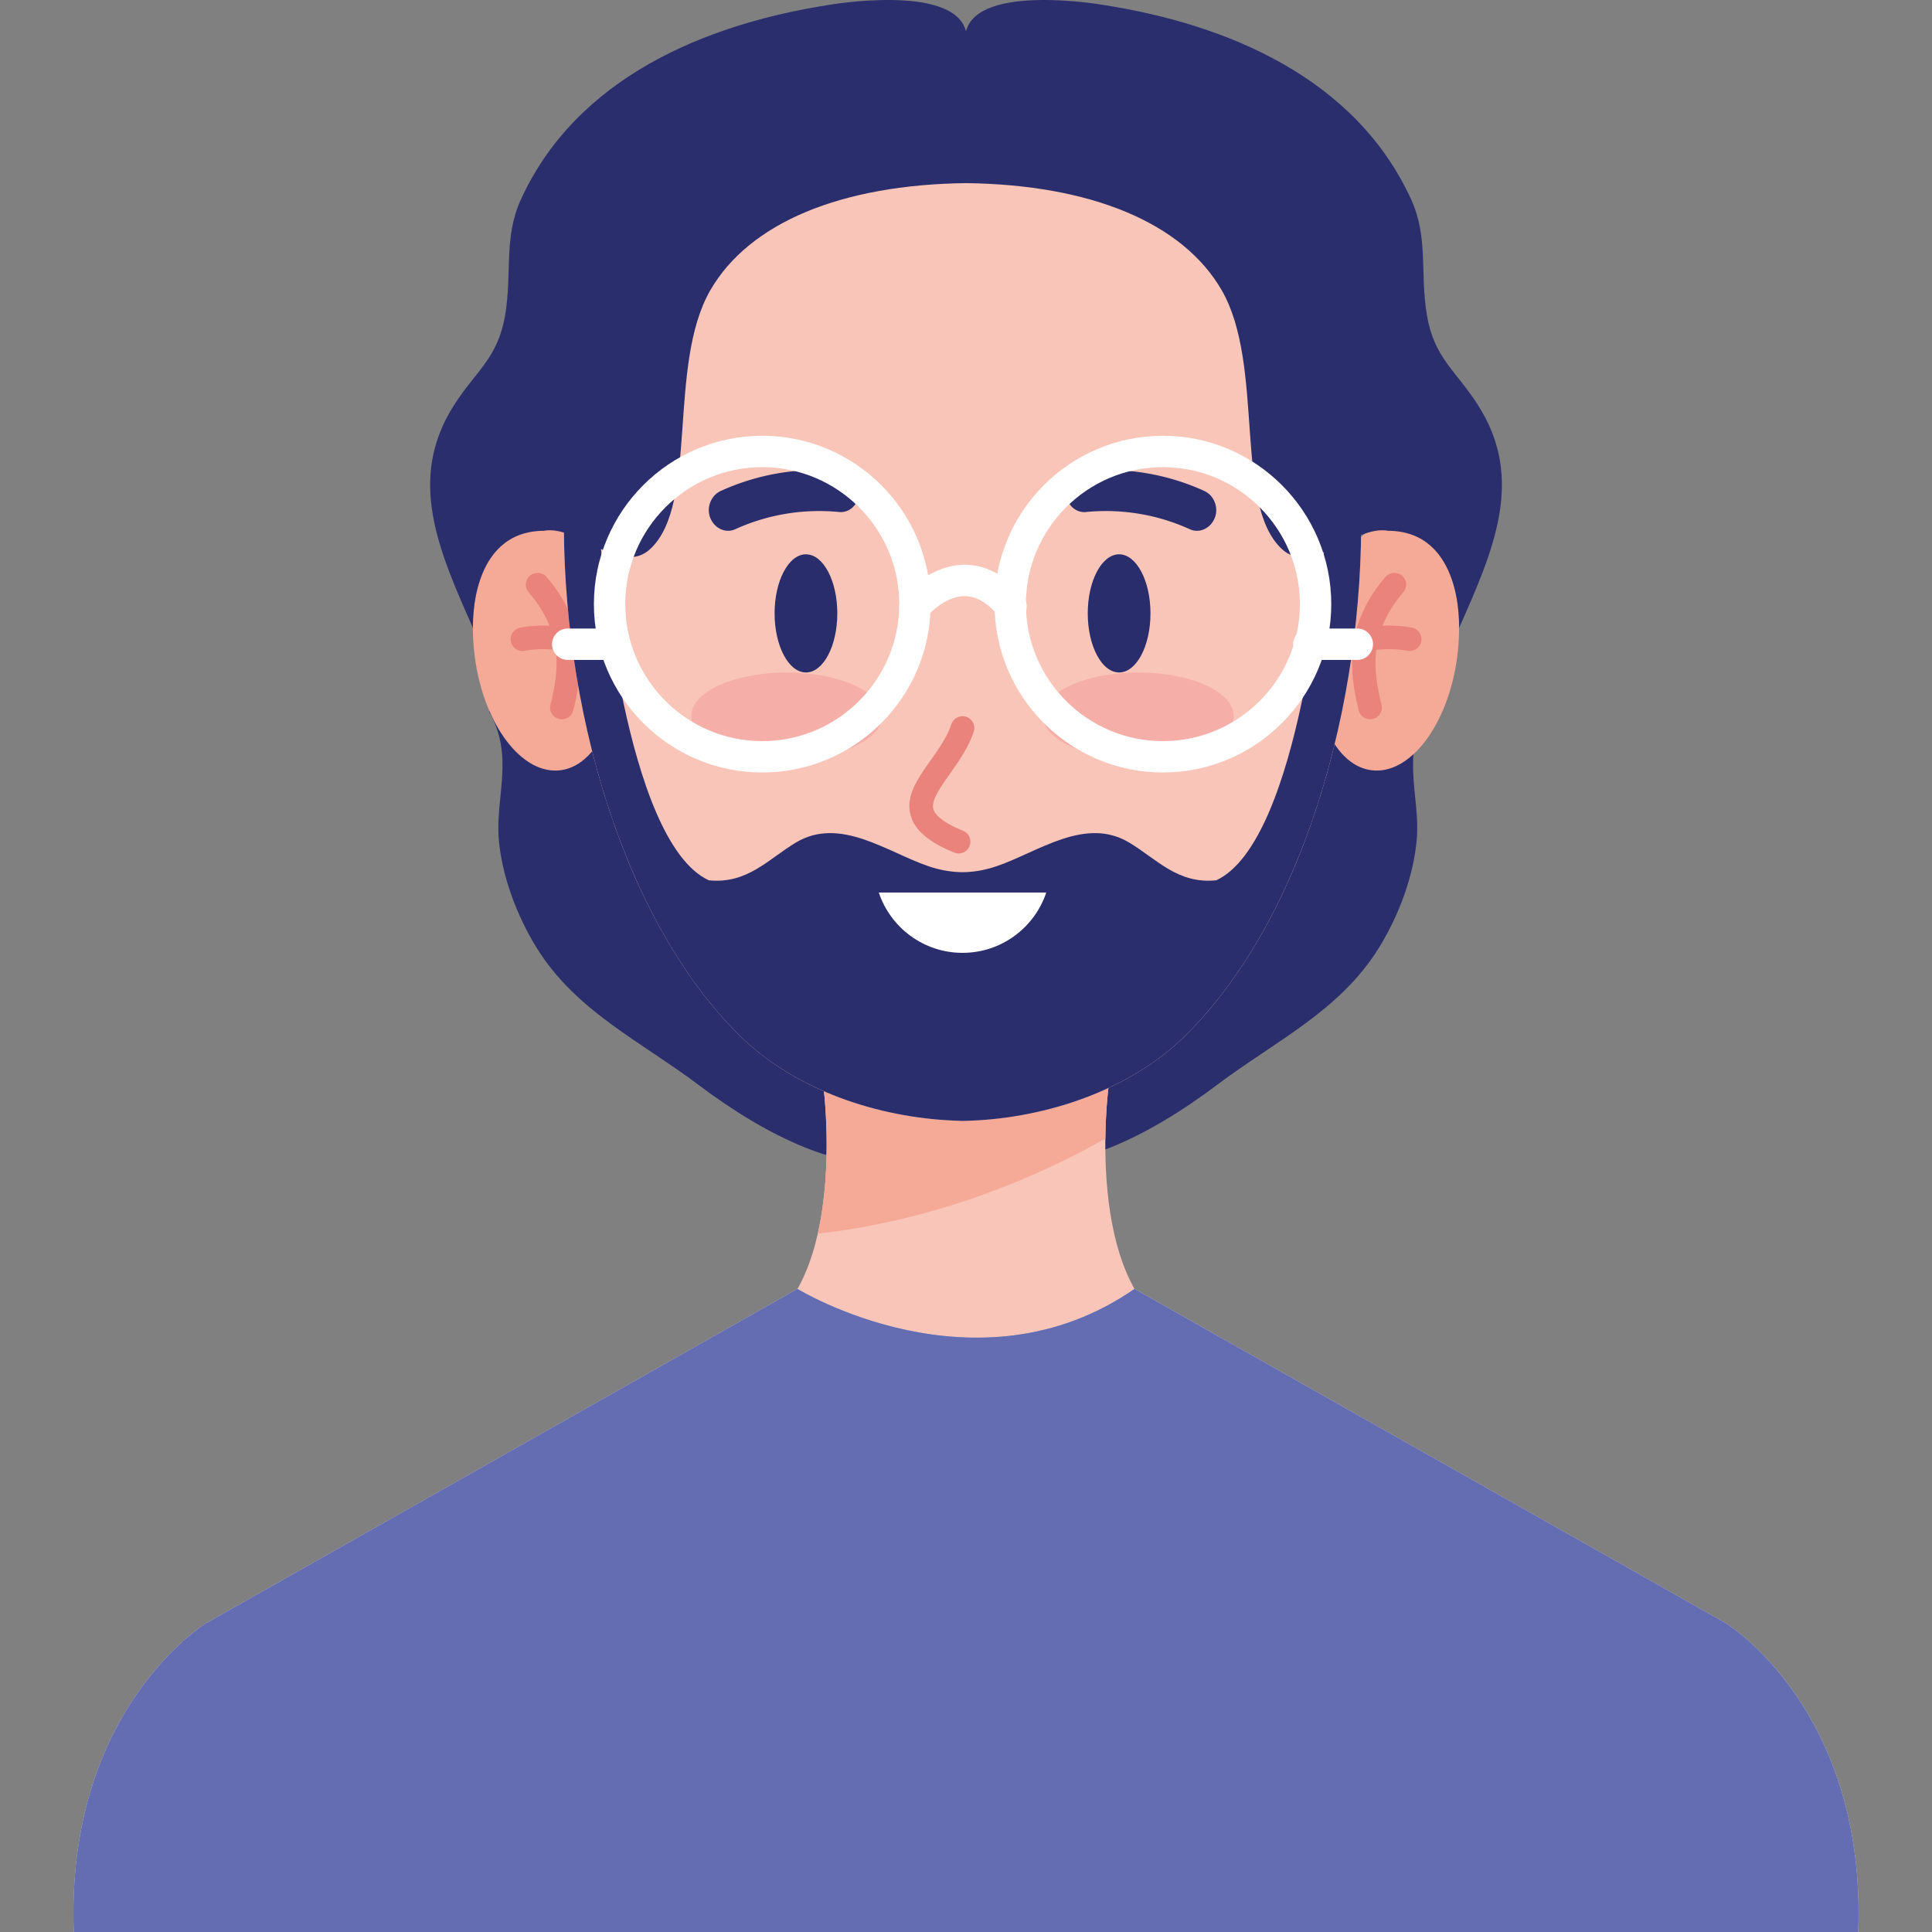 <svg xmlns="http://www.w3.org/2000/svg" version="1.1" xmlns:xlink="http://www.w3.org/1999/xlink" width="512" height="512" x="0" y="0" viewBox="0 0 453.54 453.54" style="enable-background:new 0 0 512 512" xml:space="preserve" class=""><rect x="0" y="0" width="453.54" height="453.54" fill="#808080" stroke="none"/><g><path fill="#2a2e6d" d="M114.905 167.234c5.85 10.417 1.36 19.861 2.181 29.726.719 8.636 4.23 18.001 8.864 25.497 9.215 14.906 24.387 21.943 38.012 32.212 33.525 25.266 67.717 30.368 69.981-21.167 1.286-29.293 3.168-72.361-18.716-94.19-26.404-26.339-87.335-18.303-101.549 16.877" opacity="1" data-original="#2a2e6d"></path><path fill="#2a2e6d" d="M334.772 167.234c-5.849 10.417-1.36 19.861-2.18 29.726-.719 8.636-4.23 18.001-8.864 25.497-9.215 14.906-24.387 21.945-38.013 32.214-33.525 25.264-67.717 30.366-69.98-21.169-1.286-29.293-3.168-72.361 18.716-94.19 26.404-26.339 87.335-18.303 101.549 16.877" opacity="1" data-original="#2a2e6d"></path><path fill="#f9c5b8" d="M436.212 453.541c1.936-52.337-31.024-72.463-31.024-72.463l-138.865-78.504h-79.111l-138.86 78.504s-32.96 20.126-31.024 72.463z" opacity="1" data-original="#f9c5b8"></path><path fill="#f9c5b8" d="M177.335 312.729h98.869c-21.906-11.83-16.002-57.304-16.002-57.304h-66.864c0 .001 5.904 45.474-16.003 57.304z" opacity="1" data-original="#f9c5b8"></path><path fill="#f5a997" d="M191.968 289.613c23.621-2.696 46.741-10.615 67.522-22.319.081-6.982.712-11.868.712-11.868h-66.864s2.319 17.919-1.37 34.187zM342.094 154.114c-2.082 16.084-11.183 28.029-20.33 26.677-9.146-1.353-14.874-15.489-12.794-31.574 2.082-16.085 11.184-28.03 20.33-26.678 9.148 1.353 14.874 15.489 12.794 31.575z" opacity="1" data-original="#f5a997"></path><path fill="#e9837b" d="M321.635 168.849a2.762 2.762 0 0 1-2.678-2.101c-2.28-9.23-3.316-20.169 6.285-31.306a2.761 2.761 0 1 1 4.183 3.606c-8.335 9.669-7.007 18.685-5.108 26.377a2.76 2.76 0 0 1-2.682 3.424z" opacity="1" data-original="#e9837b"></path><path fill="#e9837b" d="M330.915 152.818c-.17 0-.343-.016-.518-.049-4.432-.839-8.997-.006-9.044.001a2.767 2.767 0 0 1-3.223-2.203 2.76 2.76 0 0 1 2.197-3.223c.227-.043 5.611-1.043 11.101 0a2.76 2.76 0 0 1-.513 5.474z" opacity="1" data-original="#e9837b"></path><path fill="#f5a997" d="M111.446 154.114c2.082 16.084 11.183 28.029 20.33 26.677 9.146-1.353 14.874-15.489 12.794-31.574-2.082-16.085-11.184-28.03-20.33-26.678-9.146 1.353-14.874 15.489-12.794 31.575z" opacity="1" data-original="#f5a997"></path><path fill="#e9837b" d="M131.905 168.849a2.76 2.76 0 0 1-2.683-3.424c1.899-7.692 3.228-16.708-5.108-26.377a2.761 2.761 0 1 1 4.184-3.606c9.601 11.137 8.565 22.076 6.285 31.306a2.762 2.762 0 0 1-2.678 2.101z" opacity="1" data-original="#e9837b"></path><path fill="#e9837b" d="M122.625 152.818a2.763 2.763 0 0 1-.513-5.475c5.492-1.044 10.874-.043 11.101 0a2.762 2.762 0 0 1-1.027 5.427c-.077-.015-4.627-.837-9.043-.001a2.784 2.784 0 0 1-.518.049z" opacity="1" data-original="#e9837b"></path><path fill="#f9c5b8" d="M319.409 115.571c-1.639-45.889-29.803-102.578-87.553-102.268h-11.802c-57.75-.311-85.912 56.378-87.553 102.268-1.648 46.124 12.494 99.318 41.218 127.607 13.468 13.261 33.898 19.639 52.236 19.959 18.336-.32 38.767-6.698 52.234-19.959 28.728-28.289 42.869-81.483 41.22-127.607z" opacity="1" data-original="#f9c5b8"></path><path fill="#2a2e6d" d="M319.517 119.901c-5.521-.333-8.171-.353-8.796 10.224 0 0-5.364 67.326-25.205 76.53-9.047.914-13.929-4.954-20.414-8.849-10.355-6.219-21.363 2.187-31.087 5.518-2.492.854-4.892 1.3-7.224 1.406-.278.007-.555.018-.836.016-.28.002-.558-.008-.836-.016-2.333-.106-4.732-.552-7.224-1.406-9.725-3.331-20.731-11.737-31.087-5.518-6.485 3.895-11.367 9.763-20.414 8.849-19.841-9.204-25.205-76.53-25.205-76.53-.625-10.577-3.275-10.557-8.796-10.224-.645 45.083 13.497 95.869 41.326 123.277 13.018 12.816 32.534 19.186 50.384 19.889.618.025 1.238.062 1.851.072 18.338-.32 38.769-6.698 52.236-19.961 27.831-27.408 41.973-78.194 41.327-123.277z" opacity="1" data-original="#2a2e6d"></path><path fill="#9caad8" d="m266.323 302.574 138.865 78.504s32.96 20.126 31.024 72.463H17.328c-1.936-52.337 31.024-72.463 31.024-72.463l138.86-78.504s41.925 25.743 79.111 0z" opacity="1" data-original="#9caad8"></path><path fill="#646db2" d="m266.323 302.574 138.865 78.504s32.96 20.126 31.024 72.463H17.328c-1.936-52.337 31.024-72.463 31.024-72.463l138.86-78.504s41.925 25.743 79.111 0z" opacity="1" data-original="#646db2"></path><ellipse cx="184.687" cy="168.038" fill="#f6afa8" rx="22.391" ry="10.171" opacity="1" data-original="#f6afa8"></ellipse><ellipse cx="267.225" cy="168.038" fill="#f6afa8" rx="22.391" ry="10.171" opacity="1" data-original="#f6afa8"></ellipse><path fill="#2a2e6d" d="M201.63 116.034c-.272 2.625-2.346 4.384-4.633 4.165a47.65 47.65 0 0 0-24.43 4.052c-2.095.946-4.625-.049-5.731-2.447-1.103-2.392-.073-5.449 2.391-6.565a54.624 54.624 0 0 1 28.021-4.646c2.691.259 4.654 2.821 4.382 5.441zM250.282 116.034c.272 2.625 2.346 4.384 4.633 4.165a47.651 47.651 0 0 1 24.43 4.052c2.095.946 4.625-.049 5.731-2.447 1.103-2.392.073-5.449-2.391-6.565a54.624 54.624 0 0 0-28.021-4.646c-2.692.259-4.655 2.821-4.382 5.441z" opacity="1" data-original="#2a2e6d"></path><path fill="#e9837b" d="M225.034 200.348c-.35 0-.706-.068-1.05-.209-5.938-2.443-9.171-5.188-10.174-8.638-1.321-4.551 1.578-8.654 4.647-12.997 1.922-2.719 3.909-5.53 4.875-8.472a2.764 2.764 0 0 1 3.486-1.762 2.764 2.764 0 0 1 1.762 3.486c-1.225 3.728-3.556 7.026-5.612 9.936-2.28 3.226-4.433 6.273-3.854 8.269.332 1.142 1.811 2.948 6.972 5.071a2.762 2.762 0 0 1-1.052 5.316z" opacity="1" data-original="#e9837b"></path><ellipse cx="189.198" cy="143.993" fill="#2a2d6b" rx="7.362" ry="13.869" opacity="1" data-original="#2a2d6b"></ellipse><ellipse cx="262.713" cy="143.993" fill="#2a2d6b" rx="7.362" ry="13.869" opacity="1" data-original="#2a2d6b"></ellipse><path fill="#ffffff" d="M206.297 209.528c2.756 8.223 10.508 14.155 19.659 14.155 9.15 0 16.901-5.932 19.657-14.155z" opacity="1" data-original="#ffffff" class=""></path><path fill="#2a2e6d" d="M226.77 7.39v35.597c-29.234.365-50.844 9.25-60.019 25.149-10.169 17.622-2.708 50.128-14.11 60.747-6.957 6.479-17.081-5.771-24.979-4.278-17.514.093-16.649 22.535-16.639 22.794.017-.003 1.765.009 0 .009-8.014-18.155-15.567-34.898-4.436-52.308 5.212-8.153 10.292-11.02 11.999-21.135 1.647-9.763-.372-18.181 3.652-27.036 12.978-28.562 43.104-41.236 72.4-45.786.001.001 29.371-5.104 32.132 6.247z" opacity="1" data-original="#2a2e6d"></path><path fill="#2a2e6d" d="M226.77 7.39v35.597c29.234.365 50.855 9.25 60.031 25.149 10.169 17.622 2.708 50.128 14.11 60.747 6.957 6.479 17.082-5.771 24.979-4.278 17.514.093 16.649 22.535 16.639 22.794-.017-.003-1.765.009 0 .009 8.014-18.155 15.567-34.898 4.436-52.308-5.212-8.153-10.292-11.02-11.999-21.135-1.647-9.763.372-18.181-3.652-27.036-12.978-28.562-43.104-41.236-72.4-45.786-.001.001-29.383-5.104-32.144 6.247z" opacity="1" data-original="#2a2e6d"></path><path fill="#ffffff" d="M178.942 181.343c-21.793 0-39.523-17.73-39.523-39.523s17.73-39.523 39.523-39.523c21.795 0 39.527 17.73 39.527 39.523s-17.732 39.523-39.527 39.523zm0-71.683c-17.733 0-32.16 14.427-32.16 32.16s14.427 32.16 32.16 32.16c17.735 0 32.164-14.427 32.164-32.16s-14.429-32.16-32.164-32.16zM272.993 181.343c-21.794 0-39.524-17.73-39.524-39.523s17.73-39.523 39.524-39.523c21.793 0 39.523 17.73 39.523 39.523s-17.73 39.523-39.523 39.523zm0-71.683c-17.734 0-32.161 14.427-32.161 32.16s14.427 32.16 32.161 32.16c17.733 0 32.16-14.427 32.16-32.16s-14.427-32.16-32.16-32.16z" opacity="1" data-original="#ffffff" class=""></path><path fill="#ffffff" d="M144.275 154.915h-11.001a3.682 3.682 0 0 1 0-7.364h11.001a3.682 3.682 0 0 1 0 7.364zM318.637 154.915h-11.37a3.682 3.682 0 0 1 0-7.364h11.37a3.682 3.682 0 0 1 0 7.364zM214.786 146.026a3.682 3.682 0 0 1-2.84-6.023c.25-.303 6.207-7.418 14.526-7.418 5.03 0 9.636 2.496 13.692 7.418a3.682 3.682 0 1 1-5.683 4.683c-2.59-3.144-5.285-4.737-8.01-4.737-4.806 0-8.804 4.69-8.844 4.737a3.664 3.664 0 0 1-2.841 1.34z" opacity="1" data-original="#ffffff" class=""></path></g></svg>